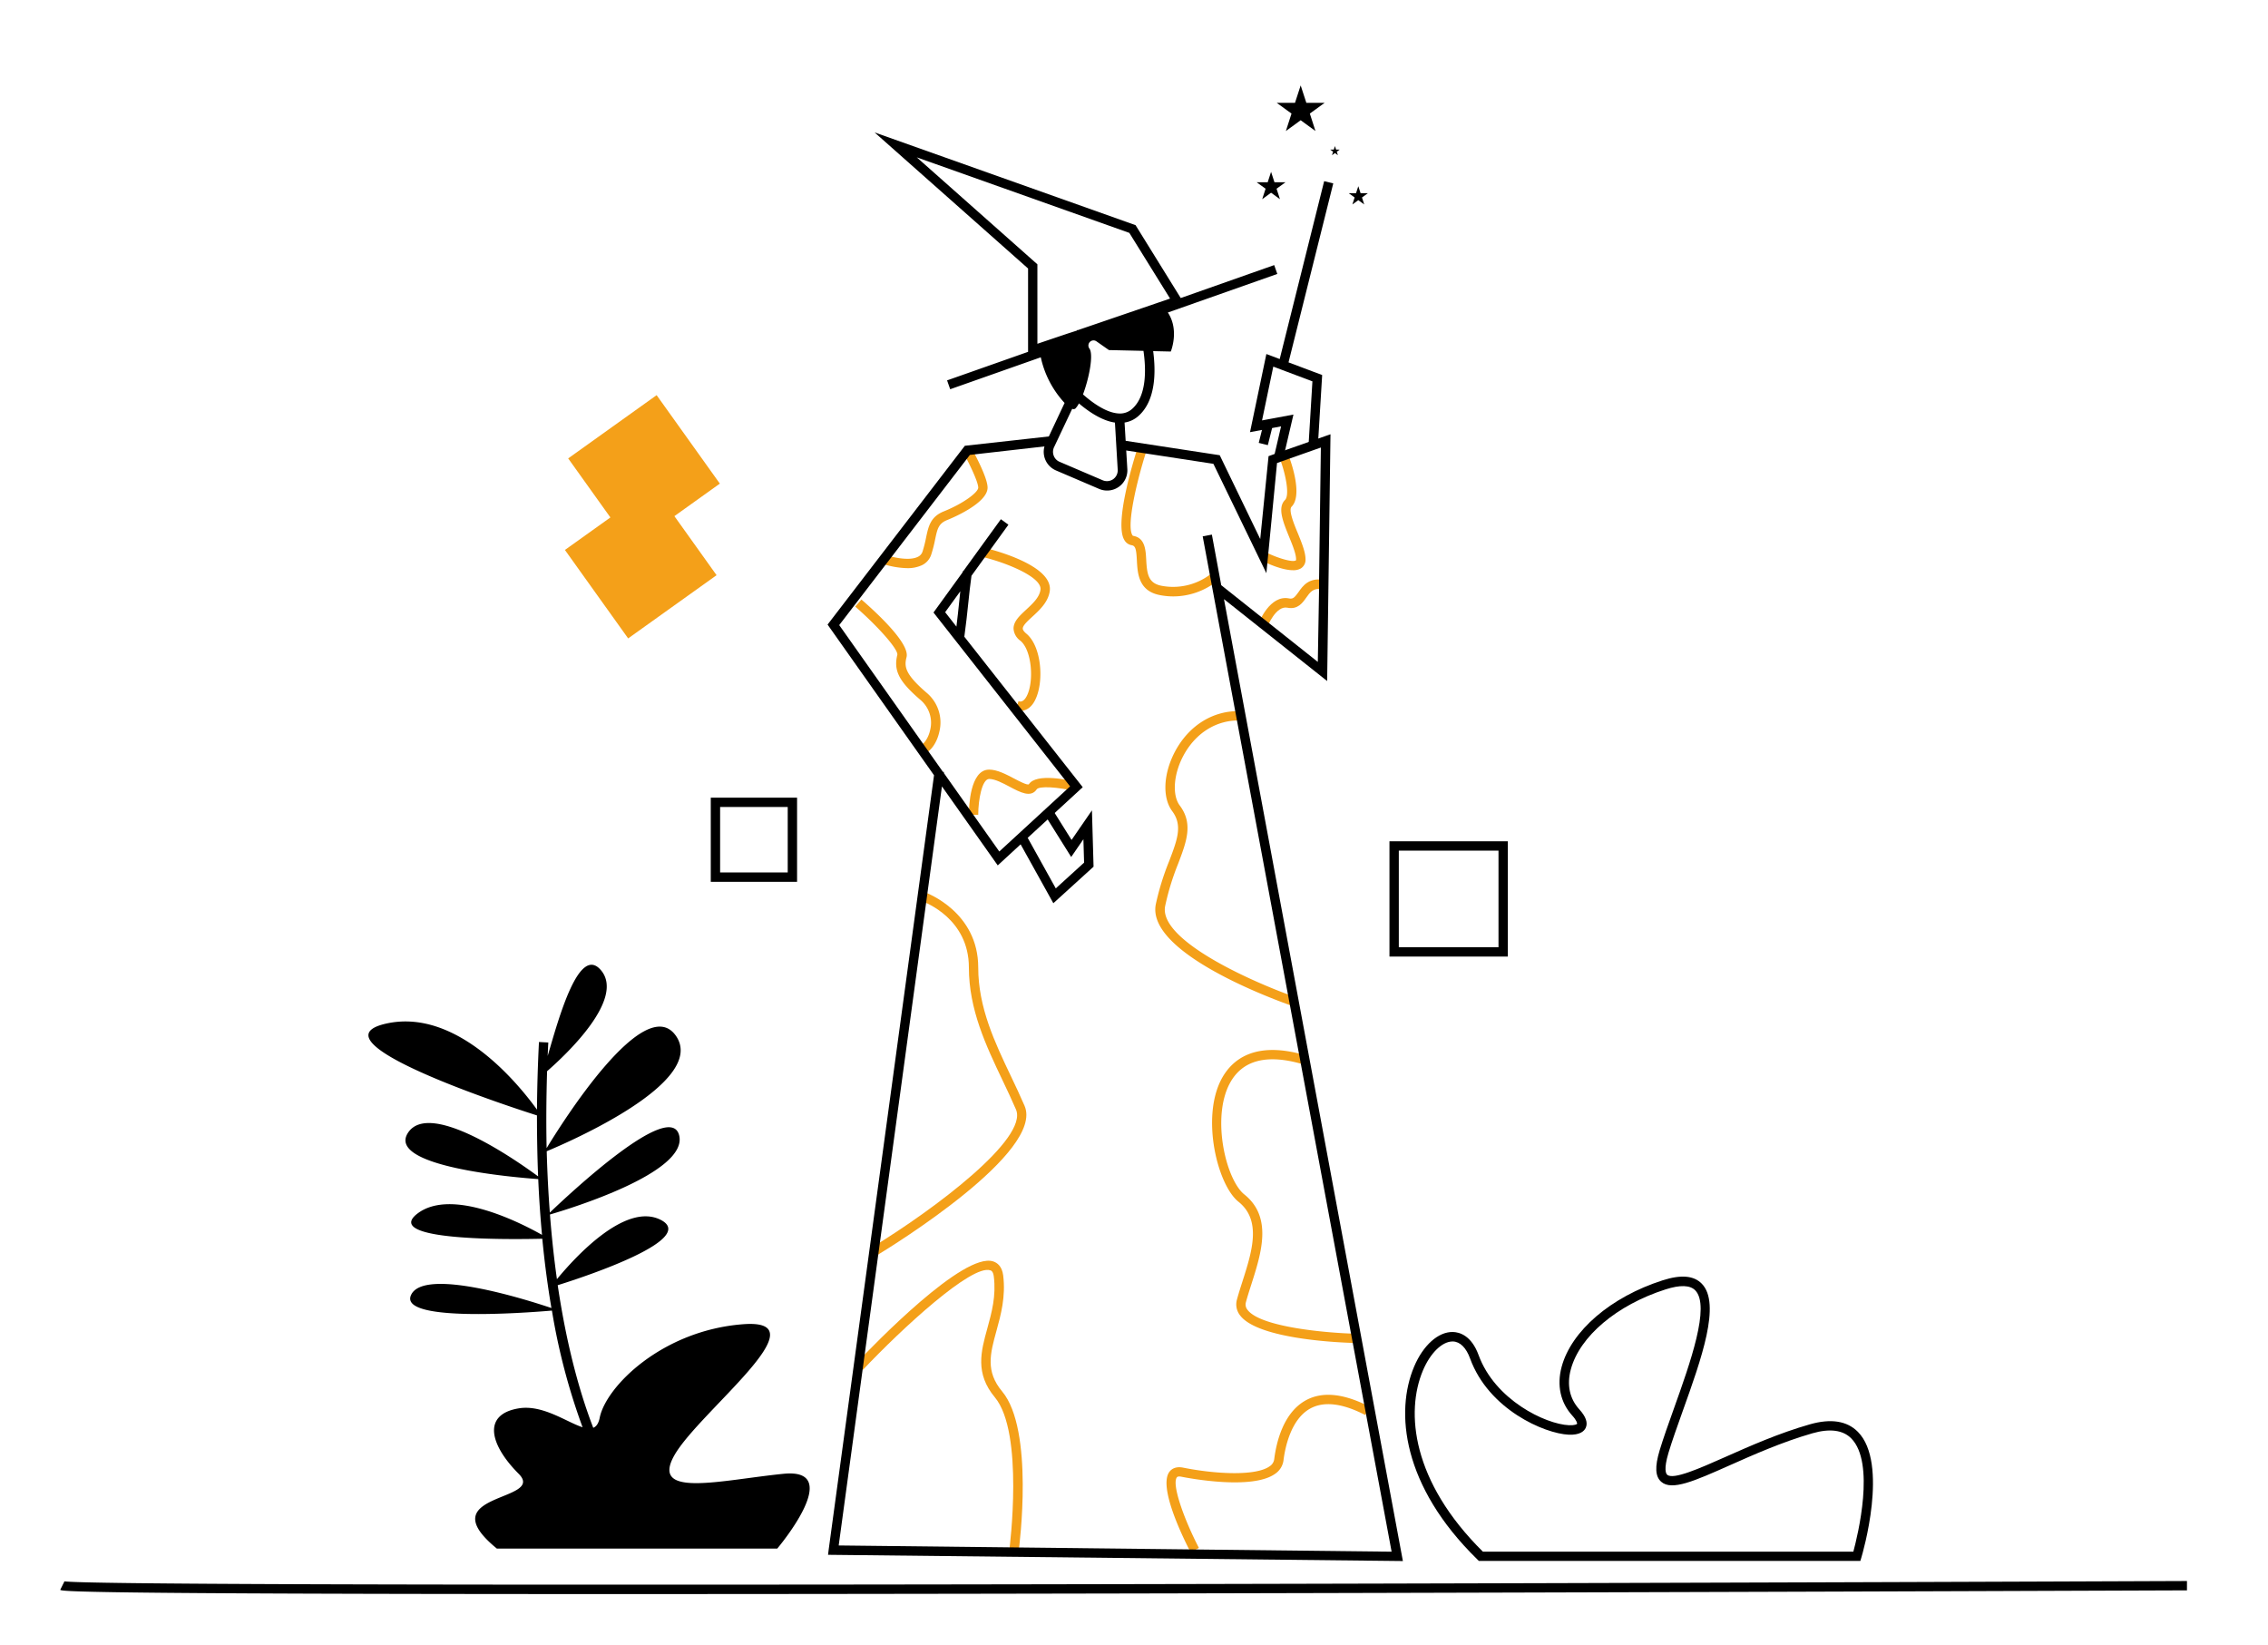 <svg id="Capa_1" data-name="Capa 1" xmlns="http://www.w3.org/2000/svg" viewBox="0 0 728 528"><title>Mesa de trabajo 35</title><path d="M327,497.7l-3-.4c.05-.37,4.8-37.48-4.66-48.84-6.41-7.69-4.47-14.72-2.41-22.16,1.4-5.09,2.85-10.35,2.07-16.61-.21-1.72-.89-1.94-1.15-2-5.94-1.94-28.22,18.55-40.86,31.93l-2.18-2.06c5.68-6,34.5-35.82,44-32.72,1.25.41,2.83,1.52,3.2,4.49.85,6.86-.75,12.66-2.16,17.79-2,7.24-3.58,13,1.82,19.44C332,458.9,327.2,496.12,327,497.7Z" fill="#f4a019"/><path d="M382.17,498.19c-2.51-4.84-10.42-21-6.8-25.83.66-.88,2-1.82,4.42-1.33,10.24,2.05,23.29,2.78,27.75-.44a3.21,3.21,0,0,0,1.47-2.28c.68-5.41,2.92-15.06,10.34-19,5.28-2.79,12.1-2.06,20.26,2.16l-1.38,2.67c-7.23-3.74-13.11-4.48-17.48-2.18-6.45,3.4-8.28,12.81-8.76,16.7A6.17,6.17,0,0,1,409.3,473c-7.35,5.29-27.79,1.4-30.09.94-.75-.15-1.24-.08-1.45.2-1.71,2.27,2.34,13.52,7.07,22.64Z" fill="#f4a019"/><path d="M434.46,431c-3.11-.08-30.59-1-36.43-8.87a5.69,5.69,0,0,1-1-5c.51-1.88,1.12-3.79,1.77-5.82,3.08-9.64,6.26-19.61-1.26-25.62-6.76-5.41-12-26.85-5.52-39.26,3.29-6.26,10.7-12.66,27.35-7.65l-.86,2.87c-11.8-3.55-19.82-1.47-23.83,6.17-5.82,11.08-1.17,30.8,4.74,35.53,9.12,7.3,5.47,18.76,2.24,28.88-.64,2-1.24,3.87-1.73,5.68a2.64,2.64,0,0,0,.49,2.45c4.21,5.67,26,7.45,34.1,7.66Z" fill="#f4a019"/><path d="M281.44,402.91l-1.56-2.57c20-12.16,50.24-34.92,46.24-44.25-1.33-3.1-2.78-6.14-4.31-9.36C316.5,335.58,311,324,311,310.5c0-15.7-14.19-20.95-14.8-21.17l1-2.82c.17.06,16.8,6.14,16.8,24,0,12.86,5.35,24.09,10.52,34.94,1.48,3.1,3,6.31,4.36,9.47C335.21,369.68,287,399.55,281.44,402.91Z" fill="#f4a019"/><path d="M415,322.92c-4.84-1.68-47.15-16.89-44-32.71a84.25,84.25,0,0,1,4.29-13.85c2.63-6.9,4.36-11.45,1-16-3.22-4.29-2.9-11.91.79-19,4.47-8.54,12.4-13.47,21.25-13.12l-.11,3c-7.66-.29-14.56,4-18.48,11.51-3.07,5.86-3.51,12.49-1.05,15.77,4.37,5.83,2.19,11.57-.58,18.83A81.22,81.22,0,0,0,374,290.79c-2.25,11.26,29.57,25,42,29.29Z" fill="#f4a019"/><path d="M327.5,228.15a5,5,0,0,1-1.41-.21l.82-2.88c.43.12,1.55.44,2.64-1.63,2.39-4.51,1.74-14.65-2-17.78a5.16,5.16,0,0,1-2.21-3.84c-.06-2.35,1.93-4.17,4-6.1s4.29-3.93,4.64-6.42c.56-3.91-10.23-8.44-18.07-10.41l.73-2.91c3.59.9,21.45,5.81,20.32,13.74-.51,3.56-3.33,6.14-5.6,8.22-1.52,1.39-3.08,2.82-3.06,3.81,0,.56.62,1.18,1.13,1.61,5,4.12,5.76,15.79,2.75,21.49C331.07,227,329.4,228.15,327.5,228.15Z" fill="#f4a019"/><path d="M376.62,191.41a22.34,22.34,0,0,1-4.41-.44c-6.78-1.35-7.07-7-7.29-11.13-.18-3.52-.43-4.65-1.67-4.86a3.33,3.33,0,0,1-2.34-1.65C357.64,168,363.8,148,365.07,144l2.86.92c-2.78,8.64-6.44,23.56-4.46,26.81.14.23.22.24.28.25,3.81.64,4,4.53,4.17,7.66.24,4.64.69,7.51,4.87,8.35a19.79,19.79,0,0,0,15.73-3.67l2,2.28A22.74,22.74,0,0,1,376.62,191.41Z" fill="#f4a019"/><path d="M415,183c-3.54,0-8.43-2.27-10.14-3.13l1.34-2.68c3.68,1.84,8.59,3.38,9.75,2.67,0,0,.08-.05.08-.33,0-1.76-1.14-4.56-2.25-7.27-1.94-4.79-3.79-9.32-1.31-11.79,1.59-1.59.13-8.35-1.35-12.43l2.82-1c.72,2,4.15,12.07.65,15.57-1.07,1.07.76,5.56,2,8.53,1.27,3.12,2.47,6.07,2.47,8.41a3.24,3.24,0,0,1-1.51,2.88A4.73,4.73,0,0,1,415,183Z" fill="#f4a019"/><path d="M406.82,201.13,404,200.06c.15-.38,3.62-9.25,9.78-8,1.26.25,1.75-.28,3-2,1.38-2,3.29-4.68,8-4l-.42,3c-2.86-.42-3.84,1-5.09,2.77-1.15,1.63-2.72,3.87-6,3.21C409.56,194.26,406.84,201.06,406.82,201.13Z" fill="#f4a019"/><path d="M296.4,242l-.82-2.89c.87-.24,2.4-2.07,3-4.87a9.59,9.59,0,0,0-3.07-9.56c-6.92-5.93-8.74-9.46-7.48-14.5.36-1.7-6-8.95-13.52-15.51l2-2.26c4.72,4.09,15.58,14.08,14.48,18.49-.74,2.94-.68,5.33,6.52,11.5a12.43,12.43,0,0,1,4,12.48C300.73,238.46,298.67,241.32,296.4,242Z" fill="#f4a019"/><path d="M314,261.5h-3c0-2.42.31-14.5,6.5-14.5,2.61,0,5.46,1.52,8,2.85,1.32.7,4.42,2.35,4.77,1.82,2.4-3.6,12.56-1.39,15.61-.63l-.72,2.92c-5.75-1.44-11.65-1.73-12.39-.63-1.86,2.79-5.33.95-8.67-.83-2.21-1.17-4.72-2.5-6.58-2.5C315.22,250,314,256.68,314,261.5Z" fill="#f4a019"/><path d="M291.17,182.34a27.36,27.36,0,0,1-7.78-1.35l1-2.85c1.89.64,7.4,2,10.23.57a2.82,2.82,0,0,0,1.5-1.68,40.17,40.17,0,0,0,1.14-4.5c.76-3.6,1.41-6.7,5.72-8.42C309.27,161.58,314,158,314,156.5c0-1.8-2.81-7.67-4.81-11.27l2.62-1.46c.87,1.56,5.19,9.5,5.19,12.73,0,5.07-11.62,9.86-12.94,10.39-2.82,1.13-3.18,2.84-3.9,6.25a42.12,42.12,0,0,1-1.24,4.83,5.73,5.73,0,0,1-3,3.43A10.8,10.8,0,0,1,291.17,182.34Z" fill="#f4a019"/><polygon points="427.96 58.86 425.04 58.14 410.77 115.23 406.49 113.62 401.24 138.7 405.08 137.98 404.04 142.14 406.96 142.86 408.33 137.38 411.21 136.84 409.15 145.68 409.04 146.16 411.96 146.84 412.51 144.49 415.18 133.05 409.13 134.18 407.5 134.48 405.88 134.78 405.1 134.93 408.71 117.66 410.04 118.16 411.45 118.69 412.87 119.23 421.27 122.39 420.09 141.82 420.06 142.27 423.06 142.45 423.16 140.73 424.4 120.36 413.6 116.3 427.96 58.86"/><path d="M197.6,511.6c-175.56,0-177.38-.91-178.27-1.35l1.34-2.69a1.21,1.21,0,0,0-.22-.08c9.24,2,449.85.85,681.54-.07l0,3c-1.7,0-171.09.67-339,1C295.45,511.54,241.16,511.6,197.6,511.6Z"/><polygon points="338.11 289.88 327.19 270.23 329.81 268.77 338.89 285.12 347.98 276.85 347.76 269.34 343.84 275.04 335.23 261.3 337.77 259.7 343.96 269.57 350.5 260.07 351.02 278.15 338.11 289.88"/><path d="M265.79,499l184.52,2L392.88,192.29,426,218.57l1.07-79.2-3.87,1.36-3.07,1.09-7.58,2.67-3.36,1.19-2,.72L404.52,173l-13-26.9-30.24-4.63-.41-.06-.46,3,1.05.16,3.29.5,3,.46,21.74,3.33,17,35.1.31-3.2.31-3.16,2.8-29,1.24-.44,2.83-1,10-3.53-.57,42.28,0,3L423,212.43,407.35,200l-2.4-1.9L392,187.81l-3-16.23-2.95.55L446.69,498l-177.48-2,33.14-243.61,17.91,25.35,27.28-25.1-38-48.29c.56-4,.93-7.58,1.29-11,.3-2.89.59-5.64,1-8.56l11.86-16.39-2.42-1.76-12.1,16.7-.18,0c0,.11,0,.21,0,.33l-9.35,12.91,43.84,55.8-22.72,20.9-17.8-25.19.05-.35-.33,0-33.3-47.12,41.94-54.62L337.67,143l-.34-3-27.63,3.07-43.39,56.51-.67.87,34.17,48.36L266,497.3Zm42.45-309.23c-.12,1.08-.23,2.17-.34,3.27-.27,2.58-.54,5.23-.9,8.06l-3.62-4.62Z"/><polygon points="408 55.15 409.09 58.5 412.62 58.5 409.76 60.57 410.85 63.93 408 61.85 405.15 63.93 406.24 60.57 403.38 58.5 406.91 58.5 408 55.15"/><polygon points="428.5 46.88 428.86 48 430.04 48 429.09 48.69 429.45 49.81 428.5 49.12 427.55 49.81 427.91 48.69 426.96 48 428.14 48 428.5 46.88"/><polygon points="436 59.76 436.73 62 439.08 62 437.18 63.38 437.9 65.62 436 64.24 434.1 65.62 434.82 63.38 432.92 62 435.27 62 436 59.76"/><polygon points="417.5 27.41 419.32 33 425.19 33 420.44 36.45 422.25 42.05 417.5 38.59 412.75 42.05 414.56 36.45 409.81 33 415.68 33 417.5 27.41"/><path d="M374.84,100.31,410,87.92l-1-2.84L379,95.65h0L364.5,72.26,280.73,42.5,330,86.17v26.75l-26,9.16,1,2.84,29.08-10.25h0a31.3,31.3,0,0,0,7.64,14.65l-6,12.76A6.5,6.5,0,0,0,339,151l13.81,5.91a6.5,6.5,0,0,0,9.05-6.36l-.89-14.94a8.58,8.58,0,0,0,4.48-2.13c5.64-5,5.56-14.41,4.7-20.79l5.66.13s2.82-6.81-.92-12.49ZM294.27,50.5,362.5,74.74l13.08,21.08-3.82,1.31-18.88,6.46L346,105.94l-.32,0v.15l-3.1,1-8.89,3-.7.24V84.83Zm63.06,103.28a3.49,3.49,0,0,1-3.39.35l-13.81-5.91a3.43,3.43,0,0,1-1.91-2,3.5,3.5,0,0,1,.17-2.81l5.77-12.21h0a1,1,0,0,0,1-.06,6.82,6.82,0,0,0,1.16-1.67c3.11,2.64,7.38,5.55,11.56,6.15l.89,15.11A3.49,3.49,0,0,1,357.33,153.78Zm6.08-22.56a5.79,5.79,0,0,1-4.41,1.47c-3.95-.25-8.35-3.44-11.37-6.11,1.95-5.17,3.44-12.79,2.07-14.7l-.06-.08a1.64,1.64,0,0,1,2.31-2.25l4,2.8,11.09.25C367.88,118.35,368.16,127,363.41,131.22Z"/><path d="M596.36,459.54c-3.48-3.53-8.68-4.34-15.43-2.41-10,2.85-19.47,7.07-27.1,10.46-8.23,3.65-16.73,7.43-18.67,5.72-.41-.35-1.18-1.74.39-7,1.16-3.87,2.79-8.43,4.51-13.25,6.1-17,12.4-34.65,6.21-41.05-2.55-2.64-6.67-3-12.62-1.09-16.58,5.31-29.29,16.21-32.39,27.77-1.58,5.9-.37,11.45,3.4,15.6,1.53,1.68,1.62,2.54,1.57,2.66s-.66.54-2.61.46c-7.59-.34-23.76-8.15-29-22.49-2.31-6.34-6.16-7.38-8.25-7.43-4.68-.11-9.56,4.25-12.46,11.13-6.08,14.38-3.92,38.21,20.35,61.91l.44.43H597.15l.32-1.07C597.84,498.7,606.35,469.63,596.36,459.54ZM594.9,498H476c-22.78-22.51-24.9-44.78-19.25-58.18,2.36-5.58,6.16-9.29,9.51-9.29h.11c2.29.06,4.25,2,5.51,5.46,5.94,16.34,23.84,24.1,31.66,24.46,3.57.14,4.94-1.1,5.45-2.19.76-1.61.07-3.61-2.06-5.95-3.11-3.42-4.05-7.85-2.72-12.81,2.84-10.6,14.77-20.68,30.41-25.68,4.68-1.5,7.89-1.4,9.55.32,4.88,5.05-1.64,23.29-6.88,37.95-1.74,4.86-3.38,9.46-4.57,13.39-1.58,5.28-1.42,8.39.51,10.08,3.38,3,10.73-.28,21.87-5.23C562.59,467,572,462.8,581.75,460c5.62-1.61,9.82-1.05,12.48,1.64C602,469.5,596.32,492.72,594.9,498Z"/><path d="M251.5,473c-20,2-43,8-35-6s48-44,22-42-44,20-46,30c-.37,1.85-1.08,2.84-2.07,3.24-3.72-9.6-8.28-24.6-11.41-45.77,9.64-3,45.12-14.9,33-21-11.36-5.68-27.55,12.15-33.25,19.07-.9-6.37-1.66-13.28-2.24-20.76,6.58-1.91,44.23-13.44,41.49-25.31s-35.56,19-41.53,24.69q-.71-9.26-1-19.68c6.64-2.76,51.7-22.18,41.5-37-10-14.49-36.6,27.91-41.53,36q-.25-11.61.15-24.69C182,338.23,200.5,320.67,193,311.5c-7.1-8.67-13.57,15-17.2,27.4.06-1.43.12-2.87.2-4.32l-3-.16q-.57,11.38-.63,21.71c-5.7-7.92-25.62-32.69-48.37-27.63-24.65,5.48,37.38,26,48.36,29.48q0,10.29.37,19.57c-6.35-4.69-34.64-24.68-41.73-14.05-7.26,10.89,34,14.36,41.77,14.92.27,6.31.69,12.28,1.21,17.9-6.8-3.84-29-15.23-40-6.82-11.54,8.88,30.51,8.3,40.09,8.06.78,8.13,1.79,15.52,2.93,22.24-8.29-2.79-40.67-13-45-4.3-4.44,8.88,36.06,5.9,45.16,5.12A204,204,0,0,0,187,458.06c-5.06-1.59-12.78-7.35-20.51-6.06-12,2-9,12,0,21s-29,6-7,24h90S271.5,471,251.5,473Z"/><polygon points="231.06 155.21 210.77 126.82 182.38 147.12 195.93 166.07 181.33 176.5 201.63 204.89 230.01 184.6 216.47 165.65 231.06 155.21" fill="#f4a019"/><path d="M446,270v37h38V270Zm35,34H449V273h32Z"/><path d="M228.15,256v27h27.7V256Zm24.7,24h-21.7V259h21.7Z"/></svg>